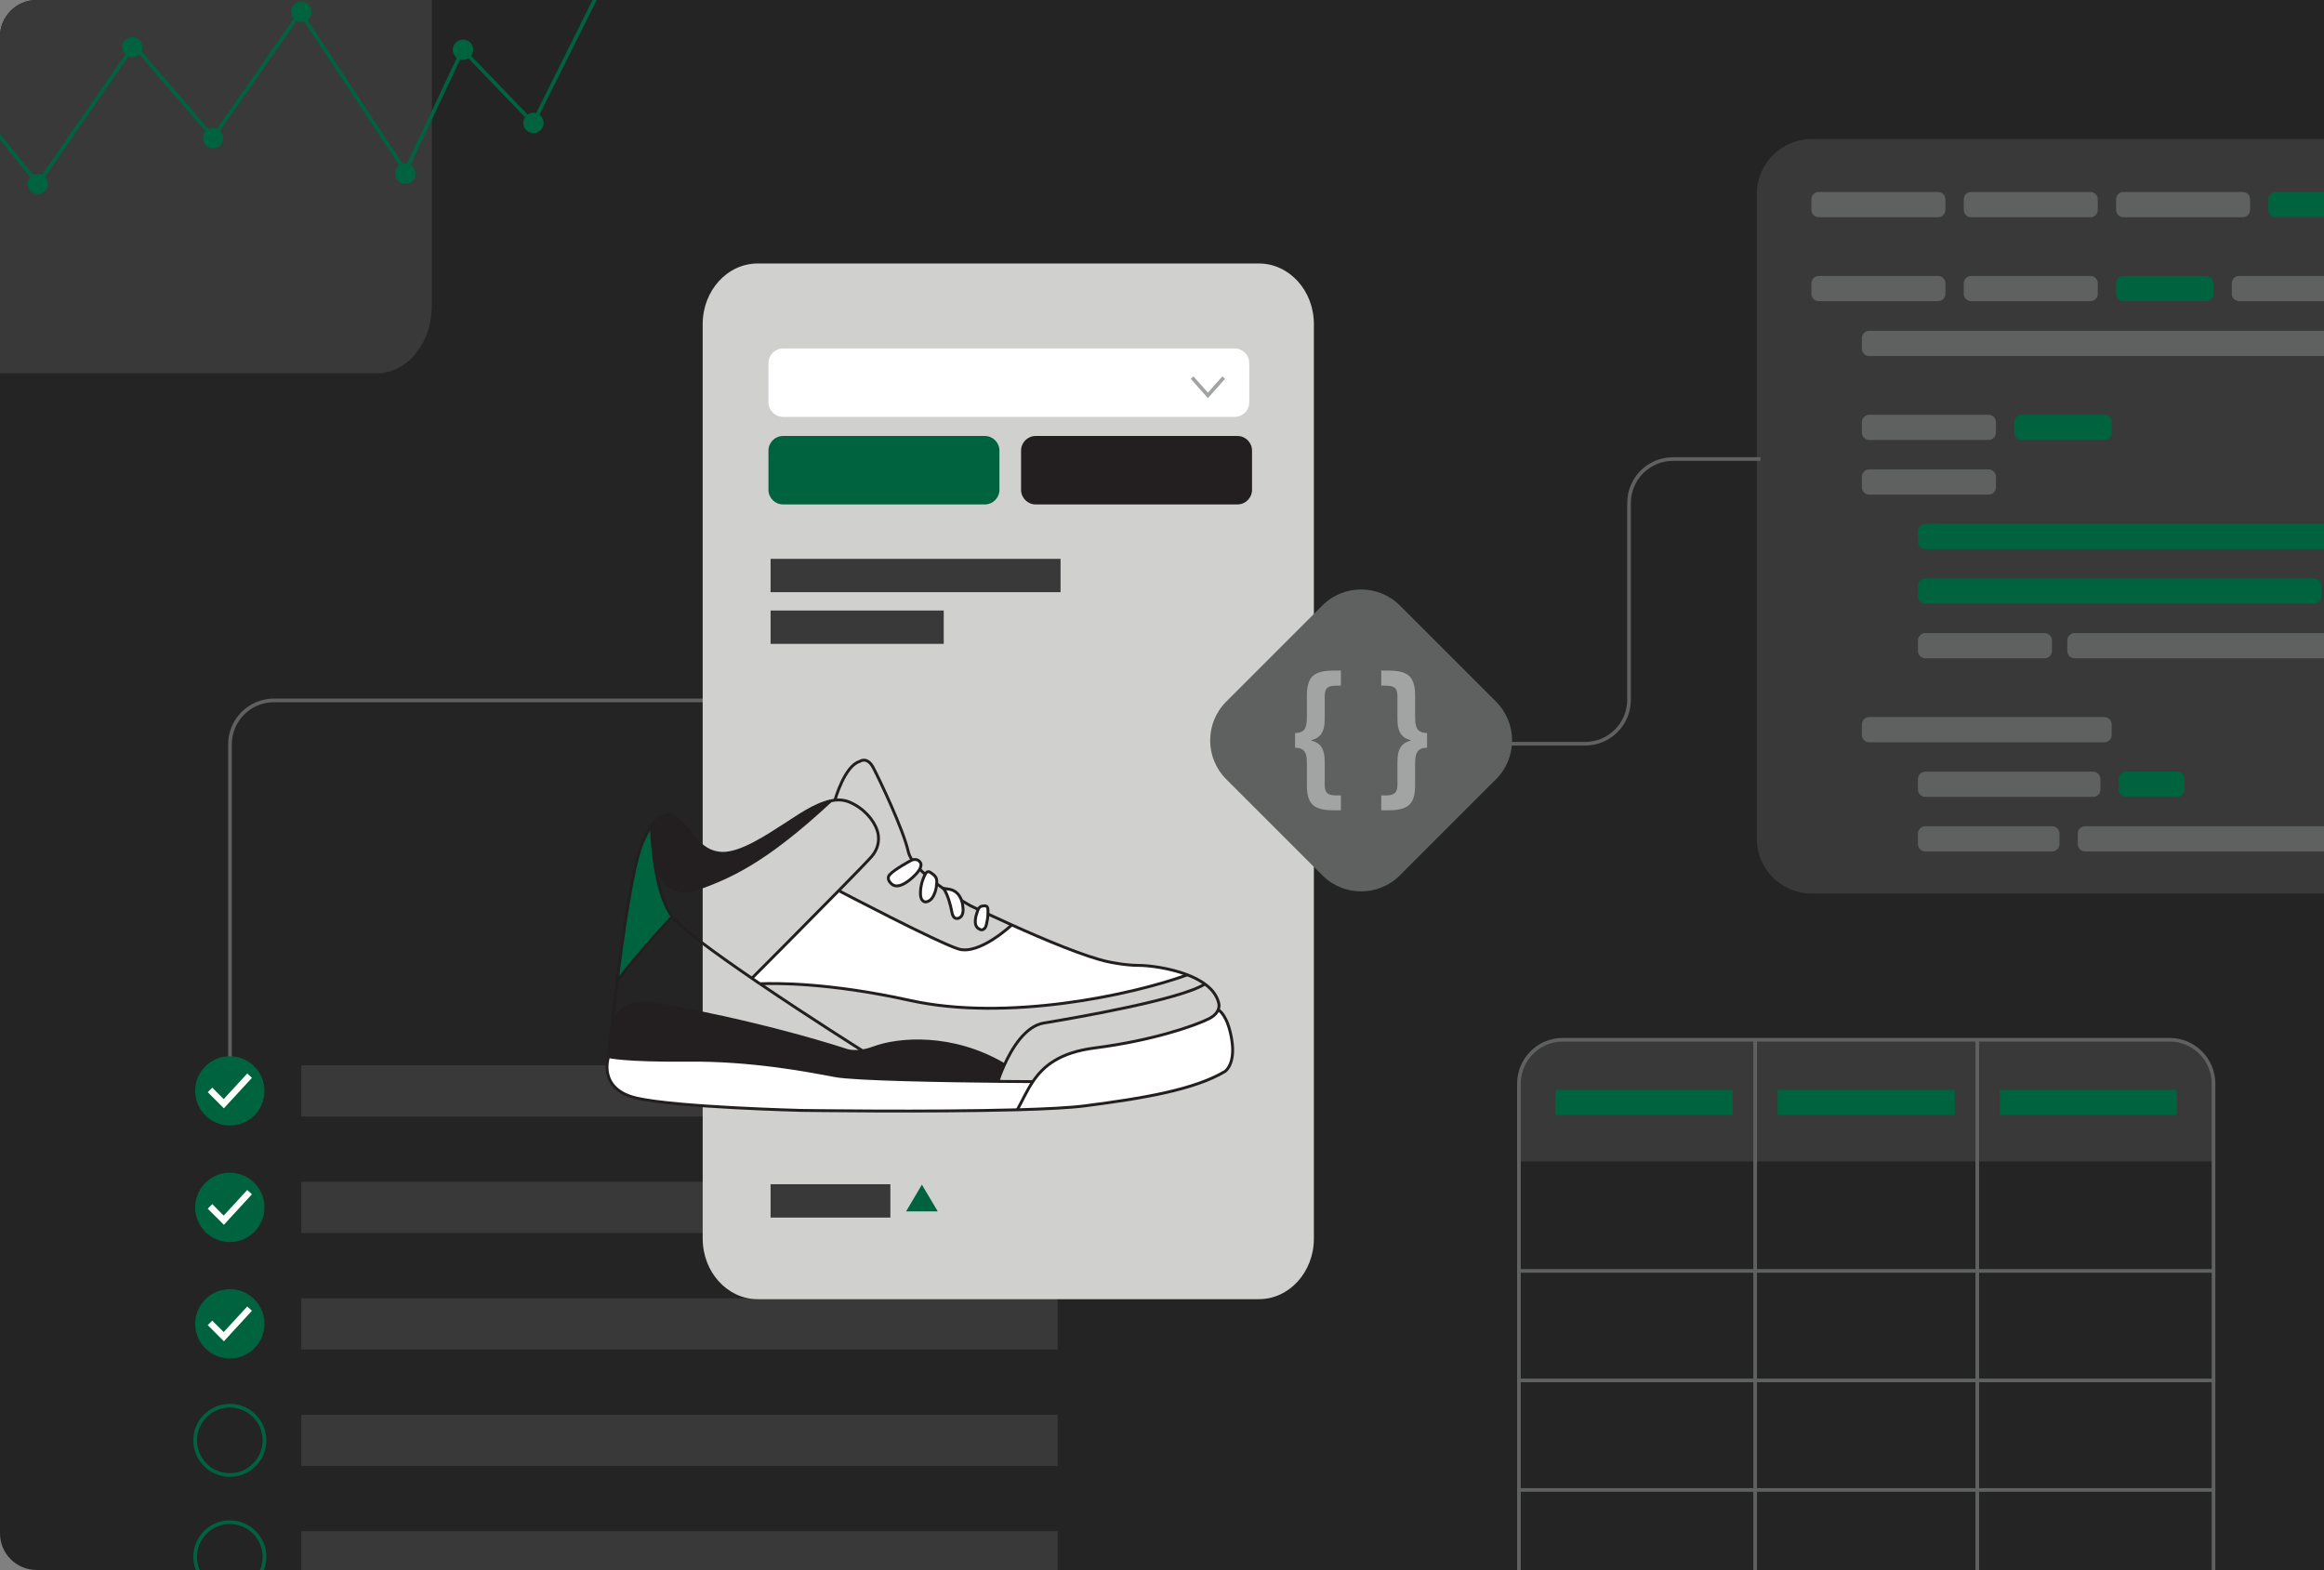 <svg width="635" height="429" viewBox="0 0 635 429" fill="none" xmlns="http://www.w3.org/2000/svg">
<rect x="0" y="0" width="635" height="429" fill="#808080" stroke="none"/>
<g clip-path="url(#clip0_1959_15610)">
<path d="M636 -32H0V442H636V-32Z" fill="#242424"/>
<path d="M202.88 191.39H74.84C68.21 191.39 62.84 196.76 62.84 203.39V293.47" stroke="#5F6060" stroke-miterlimit="10"/>
<path d="M427.029 284.11H592.809C599.429 284.11 604.809 289.49 604.809 296.11V317.36H415.029V296.11C415.029 289.49 420.409 284.11 427.029 284.11Z" fill="#393939"/>
<path d="M415.029 445.95V296.11C415.029 289.48 420.399 284.11 427.029 284.11H592.809C599.439 284.11 604.809 289.48 604.809 296.11V445.96" stroke="#5F6060" stroke-miterlimit="10"/>
<path d="M415.029 347.28H604.809" stroke="#5F6060" stroke-miterlimit="10"/>
<path d="M415.029 377.2H604.809" stroke="#5F6060" stroke-miterlimit="10"/>
<path d="M415.029 407.13H604.809" stroke="#5F6060" stroke-miterlimit="10"/>
<path d="M473.429 297.79H425.029V304.68H473.429V297.79Z" fill="#006340"/>
<path d="M534.121 297.79H485.721V304.68H534.121V297.79Z" fill="#006340"/>
<path d="M594.81 297.79H546.41V304.68H594.81V297.79Z" fill="#006340"/>
<path d="M479.57 284.11V445.95" stroke="#5F6060" stroke-miterlimit="10"/>
<path d="M540.26 284.11V445.95" stroke="#5F6060" stroke-miterlimit="10"/>
<path d="M82.32 298.09H288.99" stroke="#393939" stroke-width="14" stroke-miterlimit="10"/>
<path d="M82.32 329.92H288.99" stroke="#393939" stroke-width="14" stroke-miterlimit="10"/>
<path d="M82.32 361.75H288.99" stroke="#393939" stroke-width="14" stroke-miterlimit="10"/>
<path d="M82.32 393.58H288.99" stroke="#393939" stroke-width="14" stroke-miterlimit="10"/>
<path d="M82.32 425.41H288.99" stroke="#393939" stroke-width="14" stroke-miterlimit="10"/>
<path d="M62.8 371.22C68.03 371.22 72.27 366.98 72.27 361.75C72.27 356.52 68.03 352.28 62.8 352.28C57.57 352.28 53.33 356.52 53.33 361.75C53.33 366.98 57.57 371.22 62.8 371.22Z" fill="#006340"/>
<path d="M61.17 366.51L56.76 362.1L58 360.86L61.12 363.99L67.56 356.99L68.84 358.17L61.17 366.51Z" fill="white"/>
<path d="M62.8 339.39C68.03 339.39 72.27 335.15 72.27 329.92C72.27 324.69 68.03 320.45 62.8 320.45C57.57 320.45 53.33 324.69 53.33 329.92C53.33 335.15 57.57 339.39 62.8 339.39Z" fill="#006340"/>
<path d="M61.17 334.68L56.76 330.27L58 329.03L61.12 332.16L67.56 325.16L68.84 326.34L61.17 334.68Z" fill="white"/>
<path d="M62.8 307.56C68.03 307.56 72.27 303.32 72.27 298.09C72.27 292.86 68.03 288.62 62.8 288.62C57.57 288.62 53.33 292.86 53.33 298.09C53.33 303.32 57.57 307.56 62.8 307.56Z" fill="#006340"/>
<path d="M61.17 302.85L56.76 298.44L58 297.21L61.12 300.33L67.56 293.33L68.84 294.52L61.17 302.85Z" fill="white"/>
<path d="M62.8 403.05C68.03 403.05 72.27 398.81 72.27 393.58C72.27 388.35 68.03 384.11 62.8 384.11C57.57 384.11 53.33 388.35 53.33 393.58C53.33 398.81 57.57 403.05 62.8 403.05Z" stroke="#006340" stroke-miterlimit="10"/>
<path d="M62.8 434.88C68.03 434.88 72.27 430.64 72.27 425.41C72.27 420.18 68.03 415.94 62.8 415.94C57.57 415.94 53.33 420.18 53.33 425.41C53.33 430.64 57.57 434.88 62.8 434.88Z" stroke="#006340" stroke-miterlimit="10"/>
<path d="M756.909 38H495.029C486.745 38 480.029 44.716 480.029 53V229.17C480.029 237.454 486.745 244.17 495.029 244.17H756.909C765.194 244.17 771.909 237.454 771.909 229.17V53C771.909 44.716 765.194 38 756.909 38Z" fill="#393939"/>
<path d="M529.559 52.46H496.939C495.835 52.46 494.939 53.355 494.939 54.46V57.35C494.939 58.455 495.835 59.35 496.939 59.35H529.559C530.664 59.35 531.559 58.455 531.559 57.35V54.46C531.559 53.355 530.664 52.46 529.559 52.46Z" fill="#5F6060"/>
<path d="M571.188 52.46H538.568C537.464 52.46 536.568 53.355 536.568 54.46V57.35C536.568 58.455 537.464 59.35 538.568 59.35H571.188C572.293 59.35 573.188 58.455 573.188 57.35V54.46C573.188 53.355 572.293 52.46 571.188 52.46Z" fill="#5F6060"/>
<path d="M612.809 52.46H580.189C579.085 52.46 578.189 53.355 578.189 54.46V57.35C578.189 58.455 579.085 59.35 580.189 59.35H612.809C613.914 59.35 614.809 58.455 614.809 57.35V54.46C614.809 53.355 613.914 52.46 612.809 52.46Z" fill="#5F6060"/>
<path d="M654.429 52.46H621.809C620.704 52.46 619.809 53.355 619.809 54.46V57.35C619.809 58.455 620.704 59.35 621.809 59.35H654.429C655.533 59.35 656.429 58.455 656.429 57.35V54.46C656.429 53.355 655.533 52.46 654.429 52.46Z" fill="#006340"/>
<path d="M529.559 75.4H496.939C495.835 75.4 494.939 76.295 494.939 77.4V80.29C494.939 81.394 495.835 82.29 496.939 82.29H529.559C530.664 82.29 531.559 81.394 531.559 80.29V77.4C531.559 76.295 530.664 75.4 529.559 75.4Z" fill="#5F6060"/>
<path d="M571.188 75.4H538.568C537.464 75.4 536.568 76.295 536.568 77.4V80.29C536.568 81.394 537.464 82.29 538.568 82.29H571.188C572.293 82.29 573.188 81.394 573.188 80.29V77.4C573.188 76.295 572.293 75.4 571.188 75.4Z" fill="#5F6060"/>
<path d="M602.819 75.4H580.189C579.085 75.4 578.189 76.295 578.189 77.4V80.29C578.189 81.394 579.085 82.29 580.189 82.29H602.819C603.924 82.29 604.819 81.394 604.819 80.29V77.4C604.819 76.295 603.924 75.4 602.819 75.4Z" fill="#006340"/>
<path d="M543.358 113.34H510.738C509.634 113.34 508.738 114.235 508.738 115.34V118.23C508.738 119.334 509.634 120.23 510.738 120.23H543.358C544.463 120.23 545.358 119.334 545.358 118.23V115.34C545.358 114.235 544.463 113.34 543.358 113.34Z" fill="#5F6060"/>
<path d="M543.358 128.26H510.738C509.634 128.26 508.738 129.155 508.738 130.26V133.15C508.738 134.255 509.634 135.15 510.738 135.15H543.358C544.463 135.15 545.358 134.255 545.358 133.15V130.26C545.358 129.155 544.463 128.26 543.358 128.26Z" fill="#5F6060"/>
<path d="M574.988 195.94H510.738C509.634 195.94 508.738 196.835 508.738 197.94V200.83C508.738 201.935 509.634 202.83 510.738 202.83H574.988C576.093 202.83 576.988 201.935 576.988 200.83V197.94C576.988 196.835 576.093 195.94 574.988 195.94Z" fill="#5F6060"/>
<path d="M574.999 113.34H552.369C551.265 113.34 550.369 114.236 550.369 115.34V118.23C550.369 119.335 551.265 120.23 552.369 120.23H574.999C576.104 120.23 576.999 119.335 576.999 118.23V115.34C576.999 114.236 576.104 113.34 574.999 113.34Z" fill="#006340"/>
<path d="M644.438 75.4H611.818C610.714 75.4 609.818 76.295 609.818 77.4V80.29C609.818 81.394 610.714 82.29 611.818 82.29H644.438C645.543 82.29 646.438 81.394 646.438 80.29V77.4C646.438 76.295 645.543 75.4 644.438 75.4Z" fill="#5F6060"/>
<path d="M723.348 90.4H510.738C509.634 90.4 508.738 91.295 508.738 92.4V95.29C508.738 96.394 509.634 97.29 510.738 97.29H723.348C724.453 97.29 725.348 96.394 725.348 95.29V92.4C725.348 91.295 724.453 90.4 723.348 90.4Z" fill="#5F6060"/>
<path d="M656.349 143.17H526.049C524.944 143.17 524.049 144.065 524.049 145.17V148.06C524.049 149.164 524.944 150.06 526.049 150.06H656.349C657.453 150.06 658.349 149.164 658.349 148.06V145.17C658.349 144.065 657.453 143.17 656.349 143.17Z" fill="#006340"/>
<path d="M632.309 158.08H526.049C524.944 158.08 524.049 158.976 524.049 160.08V162.97C524.049 164.075 524.944 164.97 526.049 164.97H632.309C633.413 164.97 634.309 164.075 634.309 162.97V160.08C634.309 158.976 633.413 158.08 632.309 158.08Z" fill="#006340"/>
<path d="M558.669 173H526.049C524.944 173 524.049 173.895 524.049 175V177.89C524.049 178.995 524.944 179.89 526.049 179.89H558.669C559.773 179.89 560.669 178.995 560.669 177.89V175C560.669 173.895 559.773 173 558.669 173Z" fill="#5F6060"/>
<path d="M571.909 210.86H526.049C524.944 210.86 524.049 211.755 524.049 212.86V215.75C524.049 216.854 524.944 217.75 526.049 217.75H571.909C573.013 217.75 573.909 216.854 573.909 215.75V212.86C573.909 211.755 573.013 210.86 571.909 210.86Z" fill="#5F6060"/>
<path d="M560.719 225.77H526.049C524.944 225.77 524.049 226.665 524.049 227.77V230.66C524.049 231.765 524.944 232.66 526.049 232.66H560.719C561.823 232.66 562.719 231.765 562.719 230.66V227.77C562.719 226.665 561.823 225.77 560.719 225.77Z" fill="#5F6060"/>
<path d="M646.379 225.77H569.719C568.614 225.77 567.719 226.665 567.719 227.77V230.66C567.719 231.765 568.614 232.66 569.719 232.66H646.379C647.483 232.66 648.379 231.765 648.379 230.66V227.77C648.379 226.665 647.483 225.77 646.379 225.77Z" fill="#5F6060"/>
<path d="M686.839 173H566.869C565.765 173 564.869 173.895 564.869 175V177.89C564.869 178.995 565.765 179.89 566.869 179.89H686.839C687.944 179.89 688.839 178.995 688.839 177.89V175C688.839 173.895 687.944 173 686.839 173Z" fill="#5F6060"/>
<path d="M594.86 210.86H580.91C579.806 210.86 578.91 211.755 578.91 212.86V215.75C578.91 216.854 579.806 217.75 580.91 217.75H594.86C595.965 217.75 596.86 216.854 596.86 215.75V212.86C596.86 211.755 595.965 210.86 594.86 210.86Z" fill="#006340"/>
<path d="M343.979 72H207.021C198.725 72 192 79.415 192 88.561V338.439C192 347.586 198.725 355 207.021 355H343.979C352.275 355 359 347.586 359 338.439V88.561C359 79.415 352.275 72 343.979 72Z" fill="#D0D0CF"/>
<path d="M336.58 284.16C337.65 290.88 334.71 292.78 334.71 292.78C326.41 297.73 312.68 300.08 296.33 302.19C292.35 302.7 285.72 303.04 277.98 303.25C279.37 300.76 280.54 298.07 282.23 295.57C285.11 291.3 289.53 287.58 299.3 286.35C314.9 284.36 326.53 280.28 330.25 278.43C331.77 277.68 332.5 276.8 332.83 276.02L333.08 276.09C333.08 276.09 335.5 277.45 336.58 284.17V284.16Z" fill="white"/>
<path d="M311.3 263.81C313.57 263.81 319.38 264.43 324.44 266.38C309.09 271.93 275.05 279.2 248.6 273.36C226.48 268.47 211.82 268.64 207.63 268.82H207.62C206.89 268.32 206.15 267.81 205.43 267.31C206.68 266.08 219.93 252.76 229.23 243.3L229.47 243.53C229.47 243.53 256.18 257.54 261.89 259.31C267.6 261.08 276.45 252.74 276.45 252.74C285.15 256.66 296.7 261.54 302.88 262.82C302.88 262.82 307.21 263.8 311.29 263.8L311.3 263.81Z" fill="white"/>
<path d="M272.681 295.5C278.361 295.56 282.221 295.57 282.221 295.57C280.531 298.07 279.361 300.76 277.971 303.25C253.851 303.92 218.831 303.42 218.831 303.42C218.831 303.42 184.911 302.56 174.021 300.08C163.131 297.6 166.281 288.73 166.281 288.73C166.281 288.73 170.541 289.87 187.921 289.71C205.291 289.55 220.401 292.48 228.111 293.93C233.601 294.97 258.671 295.36 272.671 295.5H272.681Z" fill="white"/>
<path d="M274.441 290.98C273.391 293.29 272.791 295.12 272.681 295.49C258.681 295.35 233.611 294.96 228.121 293.92C220.411 292.47 205.301 289.54 187.931 289.7C170.551 289.86 166.291 288.72 166.291 288.72C166.291 288.72 166.631 285.28 167.221 280.03H167.231C167.231 280.03 169.481 273.34 176.171 274.03C182.841 274.72 208.641 279.7 231.211 286.94C231.211 286.94 232.761 287.6 235.691 287.12C236.621 286.97 237.671 286.71 238.861 286.26C245.391 283.84 260.201 282.47 274.461 290.96L274.441 290.98Z" fill="#231F20"/>
<path d="M269.941 248.71C269.951 249.06 269.951 249.41 269.941 249.76C268.911 249.28 268.011 248.85 267.281 248.5C267.411 248.23 267.571 247.97 267.821 247.8C268.131 247.58 268.531 247.54 268.911 247.51C269.101 247.5 269.301 247.5 269.471 247.58C269.861 247.76 269.941 248.28 269.951 248.7L269.941 248.71Z" fill="white"/>
<path d="M269.94 249.76C269.91 250.7 269.77 251.63 269.54 252.54C269.46 252.88 269.36 253.24 269.16 253.53C268.95 253.82 268.63 254.06 268.28 254.07C267.97 254.09 267.67 253.94 267.4 253.77C265.85 252.79 266.61 250.28 267.13 248.86C267.18 248.73 267.22 248.62 267.28 248.51C268.01 248.85 268.91 249.29 269.94 249.77V249.76Z" fill="white"/>
<path d="M263.131 248.12C263.181 248.83 263.151 249.59 262.791 250.2C262.431 250.81 261.601 251.19 260.961 250.86C260.391 250.55 260.191 249.83 260.081 249.19C259.771 247.45 258.951 244.37 257.861 242.88C259.691 244.15 261.431 245.26 262.741 246.07C262.971 246.73 263.081 247.42 263.131 248.12Z" fill="white"/>
<path d="M262.43 245.33C262.56 245.57 262.66 245.82 262.74 246.07C261.43 245.26 259.69 244.15 257.86 242.88C257.84 242.83 257.8 242.79 257.77 242.74C258.01 242.77 258.26 242.81 258.51 242.84C259.16 242.93 259.84 243.02 260.44 243.3C261.32 243.7 262.01 244.45 262.43 245.32V245.33Z" fill="white"/>
<path d="M255.941 240.9C255.941 241.09 255.941 241.28 255.931 241.47C254.841 240.65 253.771 239.79 252.791 238.91C252.971 238.56 253.251 238.17 253.651 238.18C253.861 238.18 254.051 238.29 254.221 238.41C254.871 238.83 255.571 239.31 255.821 240.04C255.911 240.31 255.951 240.61 255.951 240.9H255.941Z" fill="white"/>
<path d="M255.931 241.48C255.881 242.53 255.631 243.58 255.181 244.54C254.941 245.05 254.631 245.55 254.201 245.91C253.751 246.28 252.981 246.64 252.421 246.33C251.701 245.93 251.531 245.11 251.511 244.35C251.451 242.48 251.931 240.59 252.791 238.92C252.791 238.92 252.791 238.91 252.801 238.91C253.781 239.79 254.861 240.65 255.941 241.47L255.931 241.48Z" fill="white"/>
<path d="M251.34 235.5C251.85 236.06 251.69 236.8 251.31 237.5C250.48 236.67 249.77 235.82 249.23 235.01C250.68 234.51 251.34 235.5 251.34 235.5Z" fill="white"/>
<path d="M251.3 237.5C250.67 238.64 249.44 239.68 249.44 239.68C249.44 239.68 245.43 243.68 243.43 241.36C243.43 241.36 242.05 240.16 243.13 238.97C244.44 237.53 248.88 235.15 248.88 235.15C248.99 235.09 249.11 235.05 249.22 235C249.76 235.81 250.47 236.66 251.3 237.49V237.5Z" fill="white"/>
<path d="M214.501 225.36C217.791 223.27 222.521 219.79 226.961 218.85C208.501 236 199.161 239.67 190.491 242.89C182.061 246.01 179.061 236.64 178.911 236.14C178.901 236.13 178.901 236.12 178.901 236.12C178.081 230.67 177.991 225.99 177.971 225.67C181.271 221.01 184.061 222.98 184.061 222.98C184.061 222.98 186.151 224.52 187.901 226.6C189.651 228.68 192.061 233 197.291 233.17C202.521 233.33 209.921 228.27 214.491 225.35L214.501 225.36Z" fill="#231F20"/>
<path d="M178.921 236.14C179.691 241.23 181.101 247.01 183.691 250.49C183.691 250.49 174.261 260.44 168.641 268.13C170.401 254.11 172.901 237.03 175.301 230.9C176.201 228.59 177.121 226.89 177.991 225.67C178.001 225.99 178.091 230.66 178.921 236.12C178.921 236.12 178.921 236.13 178.931 236.14H178.921Z" fill="#006340"/>
<path d="M177.981 225.67C177.111 226.89 176.201 228.6 175.291 230.9C172.891 237.04 170.391 254.11 168.631 268.13C168.081 272.55 167.601 276.67 167.211 280.04C166.631 285.29 166.281 288.73 166.281 288.73C166.281 288.73 163.131 297.6 174.021 300.08C184.911 302.56 218.831 303.42 218.831 303.42C218.831 303.42 253.851 303.92 277.971 303.25C285.721 303.03 292.351 302.7 296.321 302.19C312.661 300.09 326.401 297.73 334.701 292.78C334.701 292.78 337.651 290.88 336.571 284.16C335.491 277.44 333.071 276.08 333.071 276.08" stroke="#231F20" stroke-width="0.79" stroke-miterlimit="10"/>
<path d="M226.96 218.85C222.53 219.8 217.79 223.27 214.5 225.36C209.93 228.27 202.53 233.34 197.3 233.18C192.07 233.01 189.65 228.69 187.91 226.61C186.17 224.53 184.07 222.99 184.07 222.99C184.07 222.99 181.28 221.01 177.98 225.66" stroke="#231F20" stroke-width="0.79" stroke-miterlimit="10"/>
<path d="M205.34 267.42C205.34 267.42 205.37 267.39 205.43 267.32C206.68 266.09 219.93 252.77 229.23 243.31C233.63 238.83 237.15 235.2 238.1 234.12C241.14 230.65 239.71 227.01 239.71 227.01C238.75 223.98 235.88 220.69 231.89 219.09C230.7 218.61 229.43 218.51 228.12 218.64C227.74 218.69 227.35 218.75 226.97 218.83" stroke="#231F20" stroke-width="0.79" stroke-miterlimit="10"/>
<path d="M178.91 236.12C178.09 230.67 178 225.99 177.98 225.67" stroke="#231F20" stroke-width="0.79" stroke-miterlimit="10"/>
<path d="M207.62 268.82C206.89 268.32 206.15 267.81 205.43 267.31C195.27 260.37 185.93 253.54 183.68 250.49C181.1 247 179.68 241.22 178.91 236.14" stroke="#231F20" stroke-width="0.79" stroke-miterlimit="10"/>
<path d="M235.681 287.14C235.681 287.14 221.331 278.11 207.641 268.82" stroke="#231F20" stroke-width="0.79" stroke-miterlimit="10"/>
<path d="M183.681 250.49C183.681 250.49 174.251 260.44 168.631 268.13" stroke="#231F20" stroke-width="0.79" stroke-miterlimit="10"/>
<path d="M178.91 236.12C178.91 236.12 178.91 236.13 178.92 236.14C179.07 236.64 182.06 246.01 190.5 242.89C199.16 239.67 208.51 236 226.97 218.85H226.98" stroke="#231F20" stroke-width="0.79" stroke-miterlimit="10"/>
<path d="M269.941 249.76C271.761 250.61 274.001 251.63 276.451 252.74C285.151 256.66 296.701 261.54 302.881 262.82C302.881 262.82 307.211 263.8 311.291 263.8C313.561 263.8 319.371 264.42 324.431 266.37C326.171 267.04 327.821 267.87 329.211 268.88C331.051 270.23 332.431 271.9 332.961 273.95C332.961 273.95 333.311 274.86 332.821 276C332.491 276.78 331.761 277.66 330.241 278.41C326.531 280.26 314.891 284.34 299.291 286.33C289.521 287.56 285.101 291.28 282.221 295.55C280.531 298.05 279.361 300.74 277.971 303.23C277.951 303.29 277.911 303.34 277.881 303.4" stroke="#231F20" stroke-width="0.79" stroke-miterlimit="10"/>
<path d="M262.74 246.07C264.19 246.95 265.13 247.48 265.13 247.48C265.13 247.48 265.92 247.87 267.28 248.51" stroke="#231F20" stroke-width="0.79" stroke-miterlimit="10"/>
<path d="M255.93 241.48C256.57 241.96 257.22 242.44 257.86 242.89" stroke="#231F20" stroke-width="0.79" stroke-miterlimit="10"/>
<path d="M251.301 237.5C251.761 237.97 252.261 238.45 252.791 238.92" stroke="#231F20" stroke-width="0.79" stroke-miterlimit="10"/>
<path d="M228.131 218.65C228.211 218.36 230.791 209.32 234.821 208.1C234.821 208.1 236.921 206.49 238.651 209.84C240.391 213.18 246.821 226.67 248.181 232.74C248.341 233.46 248.711 234.23 249.231 235" stroke="#231F20" stroke-width="0.79" stroke-miterlimit="10"/>
<path d="M282.231 295.56C282.231 295.56 278.371 295.55 272.691 295.49C258.691 295.35 233.621 294.96 228.131 293.92C220.421 292.47 205.311 289.54 187.941 289.7C170.561 289.86 166.301 288.72 166.301 288.72" stroke="#231F20" stroke-width="0.79" stroke-miterlimit="10"/>
<path d="M272.66 295.56C272.66 295.56 272.67 295.54 272.68 295.49C272.79 295.11 273.39 293.28 274.44 290.98C276.45 286.55 280.12 280.39 285.18 279.55C293.2 278.22 322.58 273.17 329.21 268.89" stroke="#231F20" stroke-width="0.79" stroke-miterlimit="10"/>
<path d="M229.471 243.53C229.471 243.53 256.181 257.54 261.891 259.31C267.601 261.08 276.451 252.74 276.451 252.74" stroke="#231F20" stroke-width="0.79" stroke-miterlimit="10"/>
<path d="M207.621 268.82H207.631C211.821 268.64 226.471 268.47 248.601 273.36C275.041 279.2 309.091 271.93 324.441 266.38" stroke="#231F20" stroke-width="0.79" stroke-miterlimit="10"/>
<path d="M167.23 280.05C167.23 280.05 169.48 273.36 176.17 274.05C182.84 274.74 208.64 279.72 231.21 286.96C231.21 286.96 232.76 287.62 235.69 287.14C236.62 286.99 237.67 286.73 238.86 286.28C245.39 283.86 260.2 282.49 274.46 290.98" stroke="#231F20" stroke-width="0.79" stroke-miterlimit="10"/>
<path d="M251.3 237.5C250.67 238.64 249.44 239.68 249.44 239.68C249.44 239.68 245.43 243.68 243.43 241.36C243.43 241.36 242.05 240.16 243.13 238.97C244.44 237.53 248.88 235.15 248.88 235.15C248.99 235.09 249.11 235.05 249.22 235C250.67 234.5 251.33 235.49 251.33 235.49C251.84 236.05 251.68 236.79 251.3 237.49V237.5Z" stroke="#231F20" stroke-width="0.79" stroke-miterlimit="10"/>
<path d="M255.931 241.48C255.881 242.53 255.631 243.58 255.181 244.54C254.941 245.05 254.631 245.55 254.201 245.91C253.751 246.28 252.981 246.64 252.421 246.33C251.701 245.93 251.531 245.11 251.511 244.35C251.451 242.48 251.931 240.59 252.791 238.92C252.791 238.92 252.791 238.91 252.801 238.91C252.981 238.56 253.261 238.17 253.661 238.18C253.871 238.18 254.061 238.29 254.231 238.41C254.881 238.83 255.581 239.31 255.831 240.04C255.921 240.31 255.961 240.61 255.961 240.9C255.961 241.09 255.961 241.28 255.951 241.47L255.931 241.48Z" stroke="#231F20" stroke-width="0.79" stroke-miterlimit="10"/>
<path d="M257.77 242.74C257.77 242.74 257.84 242.83 257.86 242.88C258.95 244.37 259.77 247.45 260.08 249.19C260.19 249.83 260.39 250.55 260.96 250.86C261.6 251.19 262.42 250.8 262.79 250.2C263.16 249.6 263.18 248.83 263.13 248.12C263.08 247.42 262.97 246.74 262.74 246.07C262.66 245.82 262.56 245.57 262.43 245.33C262.01 244.46 261.32 243.71 260.44 243.31C259.83 243.04 259.16 242.94 258.51 242.85C258.26 242.82 258.01 242.78 257.77 242.75" stroke="#231F20" stroke-width="0.79" stroke-miterlimit="10"/>
<path d="M269.94 249.76C269.91 250.7 269.77 251.63 269.54 252.54C269.46 252.88 269.36 253.24 269.16 253.53C268.95 253.82 268.63 254.06 268.28 254.07C267.97 254.09 267.67 253.94 267.4 253.77C265.85 252.79 266.61 250.28 267.13 248.86C267.18 248.73 267.22 248.62 267.28 248.51C267.41 248.24 267.57 247.98 267.82 247.81C268.13 247.59 268.53 247.55 268.91 247.52C269.1 247.51 269.3 247.51 269.47 247.59C269.86 247.77 269.94 248.29 269.95 248.71C269.96 249.06 269.96 249.41 269.95 249.76H269.94Z" stroke="#231F20" stroke-width="0.79" stroke-miterlimit="10"/>
<path d="M337.341 95.21H213.971C211.762 95.21 209.971 97.001 209.971 99.21V109.92C209.971 112.129 211.762 113.92 213.971 113.92H337.341C339.55 113.92 341.341 112.129 341.341 109.92V99.21C341.341 97.001 339.55 95.21 337.341 95.21Z" fill="white"/>
<path d="M269.081 119.13H213.971C211.762 119.13 209.971 120.921 209.971 123.13V133.84C209.971 136.049 211.762 137.84 213.971 137.84H269.081C271.29 137.84 273.081 136.049 273.081 133.84V123.13C273.081 120.921 271.29 119.13 269.081 119.13Z" fill="#006340"/>
<path d="M338.1 119.13H282.99C280.781 119.13 278.99 120.921 278.99 123.13V133.84C278.99 136.049 280.781 137.84 282.99 137.84H338.1C340.309 137.84 342.1 136.049 342.1 133.84V123.13C342.1 120.921 340.309 119.13 338.1 119.13Z" fill="#231F20"/>
<path d="M102.972 -32H-26.972C-35.272 -32 -42 -23.748 -42 -13.57V83.57C-42 93.749 -35.272 102 -26.972 102H102.972C111.272 102 118 93.749 118 83.57V-13.57C118 -23.748 111.272 -32 102.972 -32Z" fill="#393939"/>
<path d="M289.781 152.7H210.551V161.81H289.781V152.7Z" fill="#393939"/>
<path d="M257.861 166.83H210.551V175.94H257.861V166.83Z" fill="#393939"/>
<path d="M243.281 323.59H210.551V332.7H243.281V323.59Z" fill="#393939"/>
<path d="M247.57 331.02H256.23L251.9 323.71L247.57 331.02Z" fill="#006340"/>
<path d="M334.36 103.18L330.04 108.04L325.73 103.18" stroke="#A1A4A3" stroke-miterlimit="10"/>
<path d="M481.03 125.44H457.11C450.48 125.44 445.11 130.81 445.11 137.44V191.23C445.11 197.86 439.74 203.23 433.11 203.23H387.17" stroke="#5F6060" stroke-miterlimit="10"/>
<path d="M361.3 165.468L335.052 191.716C329.194 197.574 329.194 207.071 335.052 212.929L361.3 239.177C367.158 245.035 376.655 245.035 382.513 239.177L408.761 212.929C414.619 207.071 414.619 197.574 408.761 191.716L382.513 165.468C376.655 159.61 367.158 159.61 361.3 165.468Z" fill="#5F6060"/>
<path d="M172.019 -19.09L145.699 33.63L126.419 13.59L110.789 46.81L82.059 3.43L58.239 37.54L36.569 12.37L10.399 50.26L-13.571 20.51L-29.881 40.55" stroke="#006340" stroke-miterlimit="10"/>
<path d="M82.319 6C83.854 6 85.099 4.756 85.099 3.22C85.099 1.685 83.854 0.44 82.319 0.44C80.784 0.44 79.539 1.685 79.539 3.22C79.539 4.756 80.784 6 82.319 6Z" fill="#006340"/>
<path d="M110.749 50.26C112.284 50.26 113.529 49.016 113.529 47.48C113.529 45.945 112.284 44.7 110.749 44.7C109.213 44.7 107.969 45.945 107.969 47.48C107.969 49.016 109.213 50.26 110.749 50.26Z" fill="#006340"/>
<path d="M126.509 16.37C128.044 16.37 129.289 15.125 129.289 13.59C129.289 12.055 128.044 10.81 126.509 10.81C124.973 10.81 123.729 12.055 123.729 13.59C123.729 15.125 124.973 16.37 126.509 16.37Z" fill="#006340"/>
<path d="M145.759 36.38C147.294 36.38 148.539 35.136 148.539 33.6C148.539 32.065 147.294 30.82 145.759 30.82C144.223 30.82 142.979 32.065 142.979 33.6C142.979 35.136 144.223 36.38 145.759 36.38Z" fill="#006340"/>
<path d="M58.219 40.55C59.755 40.55 60.999 39.306 60.999 37.77C60.999 36.235 59.755 34.99 58.219 34.99C56.684 34.99 55.44 36.235 55.44 37.77C55.44 39.306 56.684 40.55 58.219 40.55Z" fill="#006340"/>
<path d="M36.169 15.69C37.704 15.69 38.949 14.445 38.949 12.91C38.949 11.375 37.704 10.13 36.169 10.13C34.633 10.13 33.389 11.375 33.389 12.91C33.389 14.445 34.633 15.69 36.169 15.69Z" fill="#006340"/>
<path d="M10.348 53.04C11.884 53.04 13.128 51.795 13.128 50.26C13.128 48.725 11.884 47.48 10.348 47.48C8.813 47.48 7.568 48.725 7.568 50.26C7.568 51.795 8.813 53.04 10.348 53.04Z" fill="#006340"/>
<path d="M357.089 208.69C357.089 206.06 356.709 204.32 353.859 204.32V200.29C356.699 200.29 357.089 198.55 357.089 195.92V190.15C357.089 184.72 359.079 183.23 364.639 183.23H366.379V187.35H365.189C362.639 187.35 361.959 188.11 361.959 190.36V196.47C361.959 200.37 360.559 201.65 358.309 202.24V202.37C360.559 202.96 361.959 204.24 361.959 208.14V214.34C361.959 216.55 362.639 217.35 365.189 217.35H366.379V221.42H364.639C359.079 221.42 357.089 219.93 357.089 214.5V208.69Z" fill="#A1A4A3"/>
<path d="M378.6 217.35C381.1 217.35 381.83 216.54 381.83 214.34V208.14C381.83 204.24 383.23 202.96 385.44 202.37V202.24C383.23 201.65 381.83 200.37 381.83 196.47V190.36C381.83 188.11 381.11 187.35 378.6 187.35H377.41V183.23H379.11C384.67 183.23 386.66 184.72 386.66 190.15V195.92C386.66 198.55 387.08 200.29 389.93 200.29V204.32C387.09 204.32 386.66 206.06 386.66 208.69V214.5C386.66 219.93 384.67 221.42 379.11 221.42H377.41V217.35H378.6Z" fill="#A1A4A3"/>
</g>
<defs>
<clipPath id="clip0_1959_15610">
<path d="M0 10C0 4.477 4.477 0 10 0H635V429H10C4.477 429 0 424.523 0 419V10Z" fill="white"/>
</clipPath>
</defs>
</svg>
